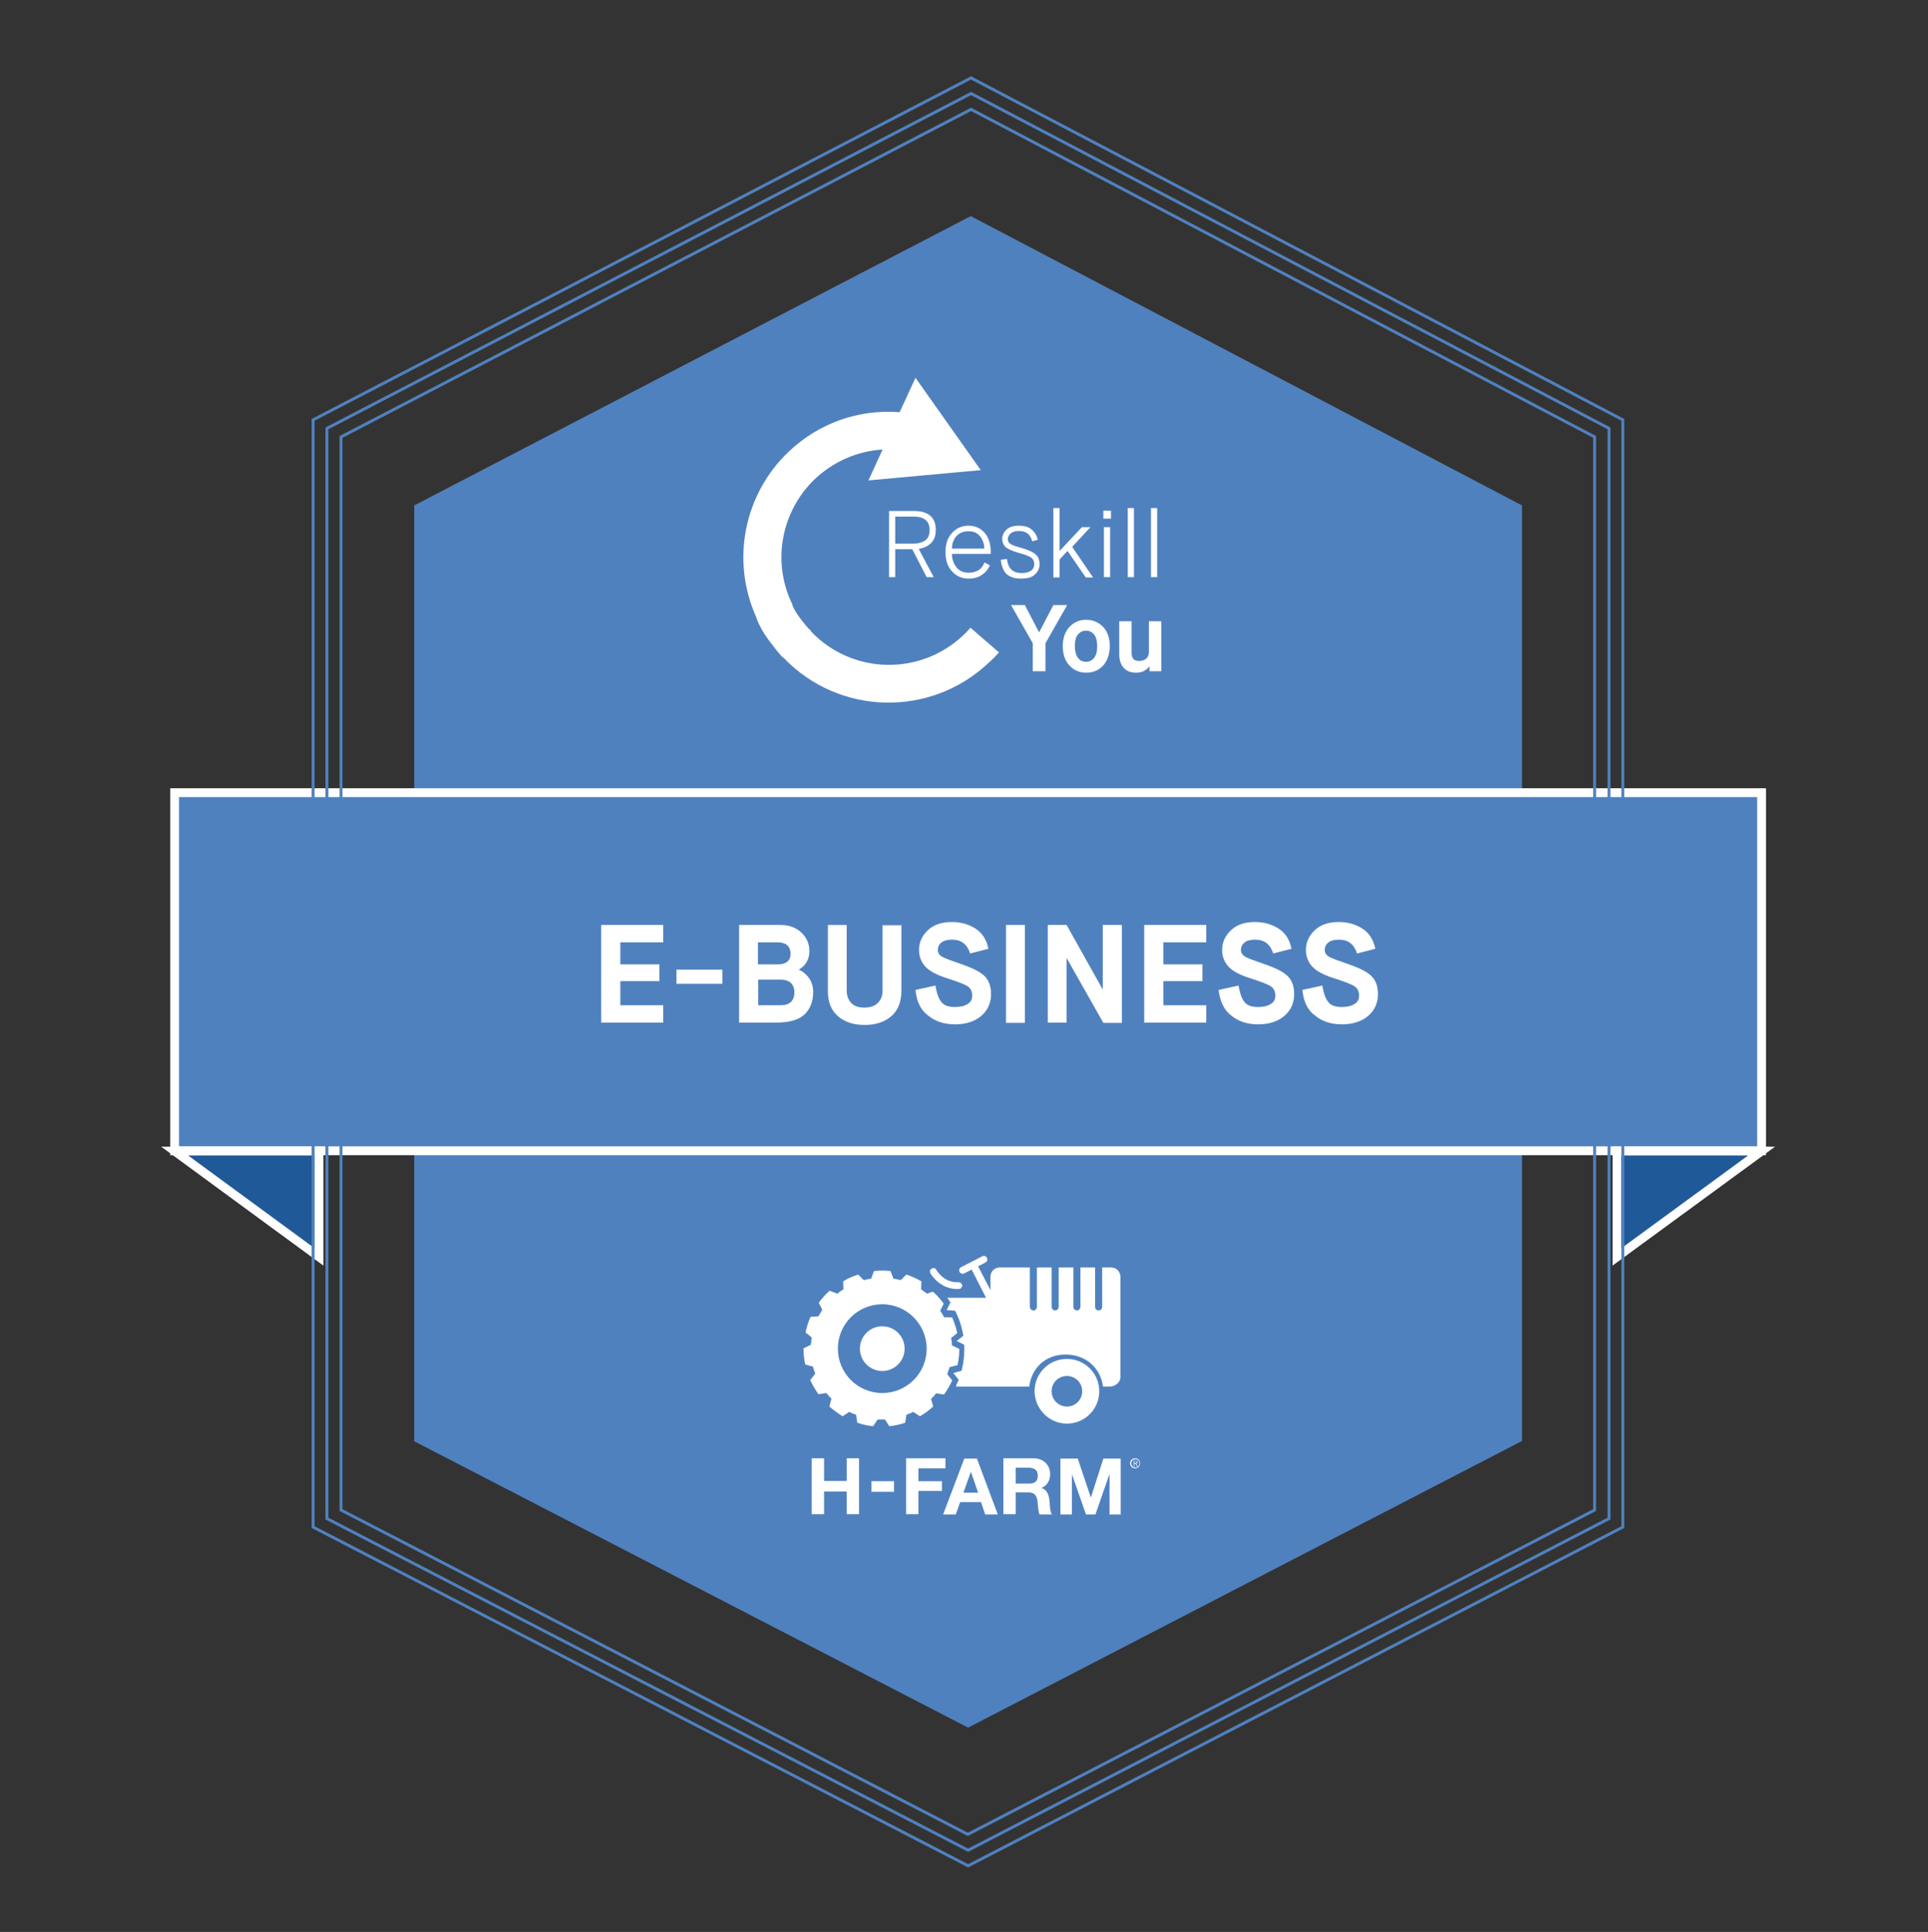 <?xml version="1.0" encoding="utf-8"?>
<!-- Generator: Adobe Illustrator 24.0.0, SVG Export Plug-In . SVG Version: 6.00 Build 0)  -->
<svg version="1.1" id="Livello_1" xmlns="http://www.w3.org/2000/svg" xmlns:xlink="http://www.w3.org/1999/xlink" x="0px" y="0px" viewBox="0 0 655.8 657.1" style="enable-background:new 0 0 655.8 657.1;" xml:space="preserve" xmlns:openbadges="http://openbadges.org"><rect x="0" y="0" width="655.8" height="657.1" fill="#333333" stroke="none"/><openbadges:assertion verify="https://badges.h-farm.com/api/json/v2/assertion/5fd9eb3214feac11705fb0af"><![CDATA[{"@context":"https://w3id.org/openbadges/v1","type":"Assertion","id":"https://badges.h-farm.com/api/assertions/5fd9eb3214feac11705fb0af","badge":"https://badges.h-farm.com/badgeclasses/5dd563fa9594ec73bded4bd8","verify":{"url":"https://badges.h-farm.com/api/json/v2/assertion/5fd9eb3214feac11705fb0af","type":"hosted"},"recipient":{"type":"email","hashed":false,"_id":"5fd9eb3214feac11705fb0b0","identity":"munarin.m@gmail.com"},"image":"https://badges.h-farm.com/api/image/v2/assertion/5fd9eb3214feac11705fb0af","issuedOn":"2020-12-16T11:10:42.867Z","evidence":[],"narrative":"L’assegnatario ha conseguito con successo il completamento del ciclo di incontri **Reskill You E-Business**, presso la sede di H-FARM in Via Olivetti 1, Roncade (TV) e da remoto per un totale di 24 ore di presenza. \n\nTutte le lezioni sono state tenute dai professionisti di H-FARM che all’interno del nostro ecosistema digitale hanno sviluppato la propria verticalità tramite l’esperienza sul campo.\n\nL’assegnatario ha partecipato ai seguenti corsi:\n\n**Reskill You E-Commerce** in data 24/10/2020 \n\n**Reskill You SEO&SEM** in data 14/11/2020\n\n**Reskill You Social Media Marketing** in data 12/12/2020","revoked":false,"extensions:recipientProfile":{"@context":"https://openbadgespec.org/extensions/recipientProfile/context.json","type":["Extension","extensions:RecipientProfile"],"name":"Marco Munarin"}}]]></openbadges:assertion>
<style type="text/css">
	.st0{fill:#5081BF;}
	.st1{fill:#5081BF;stroke:#FFFFFF;stroke-width:3;stroke-miterlimit:10;}
	.st2{fill:#205997;stroke:#FFFFFF;stroke-width:3;stroke-miterlimit:10;}
	.st3{fill:#FFFFFF;}
	.st4{fill:none;stroke:#5081BF;stroke-miterlimit:10;}
</style>
<g id="XMLID_20_">
	<g id="XMLID_24_">
		<polygon id="XMLID_28_" class="st0" points="145.6,174.8 330.2,78.9 512.9,174.8 512.9,487.2 329.3,582.2 145.6,487.2 		"/>
		<path id="XMLID_25_" class="st0" d="M329.3,587.6l-188.4-97.4V171.9l189.3-98.4l187.5,98.4v318.2L329.3,587.6z M150.4,484.3
			l178.9,92.5l178.9-92.5V177.7l-178-93.4l-179.8,93.4V484.3z"/>
	</g>
	<rect id="XMLID_23_" x="59.4" y="269.6" class="st1" width="539.8" height="121.8"/>
	<polygon id="XMLID_22_" class="st2" points="59.4,391.5 108.5,427.5 108.5,391.5 	"/>
	<polygon id="XMLID_21_" class="st2" points="599.2,391.5 550,427.5 550,391.5 	"/>
</g>
<g>
	<path class="st3" d="M204.5,347.9v-33.3h21.1v5.9h-14.6v7.5h13.3v5.7h-13.3v8.2h14.6v5.9H204.5z"/>
	<path class="st3" d="M230.1,334.6v-4.8h15.6v4.8H230.1z"/>
	<path class="st3" d="M251.4,347.9v-33.3h14.1c2.9,0,5.3,0.9,7.1,2.6s2.7,3.8,2.7,6.3c0,2.8-1.2,4.9-3.6,6.3v0
		c1.4,0.6,2.6,1.6,3.5,2.9c0.9,1.3,1.4,2.9,1.4,4.7c0,3.2-1,5.7-2.9,7.6c-1.9,1.8-5.1,2.8-9.6,2.8H251.4z M257.8,328h6.9
		c1.3,0,2.3-0.3,3.1-0.9c0.7-0.6,1.1-1.5,1.1-2.7c0-1.3-0.4-2.2-1.1-2.9c-0.7-0.6-1.8-1-3.1-1h-6.9V328z M257.8,341.9h7.8
		c3,0,4.6-1.5,4.6-4.4c0-1.4-0.4-2.4-1.2-3.2c-0.8-0.7-1.9-1.1-3.3-1.1h-7.8V341.9z"/>
	<path class="st3" d="M281.6,337v-22.4h6.4v22.2c0,1.8,0.5,3.2,1.5,4.3c1,1.1,2.5,1.6,4.5,1.6c2,0,3.5-0.5,4.6-1.6s1.6-2.5,1.6-4.2
		v-22.2h6.4V337c0,3.7-1.1,6.6-3.4,8.6c-2.3,2-5.3,3-9.1,3c-3.8,0-6.8-1-9.1-3C282.7,343.6,281.6,340.8,281.6,337z"/>
	<path class="st3" d="M311.4,336.7l6.8-1.5c0.4,2.6,1.1,4.5,2,5.6c0.9,1.2,2.5,1.7,4.6,1.7c1.8,0,3.2-0.3,4.3-1
		c1.1-0.6,1.6-1.6,1.6-2.9c0-1.3-0.5-2.4-1.5-3.1c-1-0.7-3.4-1.6-7.1-2.8c-3.5-1.1-5.9-2.4-7.3-3.9c-1.4-1.5-2.2-3.4-2.2-5.7
		c0-2.6,1-4.8,3-6.7c2-1.9,4.7-2.8,8.2-2.8c3.1,0,5.8,0.8,8.1,2.3c2.3,1.5,3.7,3.8,4.3,6.8l-6.2,1.6c-1-3.1-3-4.7-6.1-4.7
		c-1.6,0-2.9,0.3-3.7,1c-0.8,0.6-1.2,1.5-1.2,2.5c0,1,0.5,1.7,1.4,2.3c0.9,0.5,3.3,1.4,7.1,2.7c3.7,1.3,6.2,2.6,7.6,4.1
		c1.4,1.5,2,3.5,2,6c0,2.9-1.1,5.4-3.3,7.3c-2.2,1.9-5.2,2.9-8.9,2.9c-3.8,0-6.8-1-9.2-3C313.2,343.6,311.8,340.7,311.4,336.7z"/>
	<path class="st3" d="M342.2,347.9v-33.3h6.4v33.3H342.2z"/>
	<path class="st3" d="M356.4,347.9v-33.3h6.4l12.2,21.8h0.1v-21.8h6.5v33.3h-6.3L362.9,326h-0.1v21.8H356.4z"/>
	<path class="st3" d="M389.2,347.9v-33.3h21.1v5.9h-14.6v7.5h13.3v5.7h-13.3v8.2h14.6v5.9H389.2z"/>
	<path class="st3" d="M414.5,336.7l6.8-1.5c0.4,2.6,1.1,4.5,2,5.6c0.9,1.2,2.5,1.7,4.6,1.7c1.8,0,3.2-0.3,4.3-1
		c1.1-0.6,1.6-1.6,1.6-2.9c0-1.3-0.5-2.4-1.5-3.1c-1-0.7-3.4-1.6-7.1-2.8c-3.5-1.1-5.9-2.4-7.3-3.9c-1.4-1.5-2.2-3.4-2.2-5.7
		c0-2.6,1-4.8,3-6.7c2-1.9,4.7-2.8,8.2-2.8c3.1,0,5.8,0.8,8.1,2.3c2.3,1.5,3.7,3.8,4.3,6.8l-6.2,1.6c-1-3.1-3-4.7-6.1-4.7
		c-1.6,0-2.9,0.3-3.7,1c-0.8,0.6-1.2,1.5-1.2,2.5c0,1,0.5,1.7,1.4,2.3c0.9,0.5,3.3,1.4,7.1,2.7c3.7,1.3,6.2,2.6,7.6,4.1
		c1.4,1.5,2,3.5,2,6c0,2.9-1.1,5.4-3.3,7.3c-2.2,1.9-5.2,2.9-8.9,2.9c-3.8,0-6.8-1-9.2-3C416.4,343.6,415,340.7,414.5,336.7z"/>
	<path class="st3" d="M443,336.7l6.8-1.5c0.4,2.6,1.1,4.5,2,5.6c0.9,1.2,2.5,1.7,4.6,1.7c1.8,0,3.2-0.3,4.3-1
		c1.1-0.6,1.6-1.6,1.6-2.9c0-1.3-0.5-2.4-1.5-3.1c-1-0.7-3.4-1.6-7.1-2.8c-3.5-1.1-5.9-2.4-7.3-3.9c-1.4-1.5-2.2-3.4-2.2-5.7
		c0-2.6,1-4.8,3-6.7c2-1.9,4.7-2.8,8.2-2.8c3.1,0,5.8,0.8,8.1,2.3c2.3,1.5,3.7,3.8,4.3,6.8l-6.2,1.6c-1-3.1-3-4.7-6.1-4.7
		c-1.6,0-2.9,0.3-3.7,1c-0.8,0.6-1.2,1.5-1.2,2.5c0,1,0.5,1.7,1.4,2.3c0.9,0.5,3.3,1.4,7.1,2.7c3.7,1.3,6.2,2.6,7.6,4.1
		c1.4,1.5,2,3.5,2,6c0,2.9-1.1,5.4-3.3,7.3c-2.2,1.9-5.2,2.9-8.9,2.9c-3.8,0-6.8-1-9.2-3C444.8,343.6,443.4,340.7,443,336.7z"/>
</g>
<g>
	<path class="st3" d="M357.7,473.2c0-2.9,2.3-5.2,5.2-5.2c2.9,0,5.2,2.3,5.2,5.2c0,2.9-2.3,5.2-5.2,5.2
		C360.1,478.4,357.7,476.1,357.7,473.2 M362.9,484.2c6.1,0,11-4.9,11-11c0-6.1-4.9-11-11-11c-6.1,0-11,4.9-11,11
		C352,479.3,356.9,484.2,362.9,484.2 M353,501.9c0,1.9-1,2.7-2.9,2.7h-4.6v-5.4h4.6C352,499.3,353,500.1,353,501.9 M354.2,506.1
		L354.2,506.1c2.1-0.9,3-2.6,3-4.8c0-2.9-2.2-5.3-5.6-5.3h-10.3v19h4.2v-7.4h4.2c2.1,0,2.9,0.9,3.2,2.9c0.2,1.5,0.2,3.4,0.7,4.6h4.2
		c-0.7-1.1-0.7-3.3-0.8-4.5C356.8,508.6,356.2,506.6,354.2,506.1 M327.7,507.7l2.5-7h0.1l2.4,7H327.7z M325.1,515.1l1.5-4.2h7.1
		l1.4,4.2h4.3l-7.1-19h-4.3l-7.2,19H325.1z M321.6,496h-13.4v19h4.2v-7.9h8v-3.3h-8v-4.4h9.2V496z M296.4,507.4h7.7v-3.6h-7.7V507.4
		z M280.3,496h-4.2v19h4.2v-7.7h7.7v7.7h4.2v-19H288v7.7h-7.7V496z M307.7,458.7c0-4.2-3.4-7.6-7.6-7.6c-4.2,0-7.6,3.4-7.6,7.6
		c0,4.2,3.4,7.6,7.6,7.6C304.3,466.3,307.7,462.9,307.7,458.7 M315.2,458.7c0,8.4-6.8,15.1-15.1,15.1c-8.4,0-15.1-6.8-15.1-15.1
		c0-8.4,6.8-15.1,15.1-15.1C308.4,443.6,315.2,450.4,315.2,458.7 M315.3,440c-0.7-0.5-1.3-1-2-1.5l0.1-2.7c-1.6-0.9-3.3-1.7-5.1-2.3
		l-1.9,1.9c-0.8-0.2-1.6-0.4-2.5-0.5l-1-2.6c-1.8-0.2-3.7-0.2-5.6,0l-1,2.6c-0.8,0.1-1.6,0.3-2.5,0.5l-1.9-1.9
		c-1.8,0.6-3.5,1.3-5.1,2.3l0.1,2.7c-0.7,0.5-1.4,0.9-2.1,1.5l-2.6-1c-1.4,1.2-2.6,2.6-3.7,4.1l1.2,2.4c-0.4,0.7-0.9,1.4-1.3,2.2
		l-2.7,0.2c-0.8,1.7-1.3,3.5-1.7,5.3l2.1,1.7c-0.1,0.8-0.2,1.7-0.3,2.5l-2.5,1.2c0,1.9,0.2,3.7,0.6,5.5l2.6,0.7
		c0.2,0.8,0.5,1.6,0.8,2.4l-1.7,2.2c0.8,1.7,1.7,3.3,2.8,4.8l2.7-0.4c0.5,0.7,1.1,1.3,1.7,1.9l-0.7,2.7c1.4,1.2,2.9,2.3,4.5,3.3
		l2.3-1.5c0.7,0.4,1.5,0.7,2.3,1l0.4,2.7c1.7,0.6,3.6,1,5.4,1.2l1.5-2.3c0.8,0,1.7,0,2.5,0l1.5,2.3c1.8-0.2,3.7-0.6,5.4-1.2l0.4-2.7
		c0.8-0.3,1.6-0.6,2.3-1l2.3,1.5c1.6-0.9,3.1-2,4.5-3.3l-0.7-2.6c0.6-0.6,1.2-1.2,1.7-1.9l2.7,0.4c1.1-1.5,2-3.1,2.8-4.8l-1.7-2.1
		c0.3-0.8,0.5-1.6,0.8-2.4l2.7-0.7c0.4-1.8,0.6-3.7,0.6-5.5l-2.5-1.2c0-0.8-0.1-1.7-0.3-2.5l2.1-1.7c-0.4-1.8-1-3.6-1.7-5.3
		l-2.8-0.1c-0.4-0.8-0.8-1.5-1.3-2.2l1.2-2.4c-1.1-1.5-2.3-2.9-3.7-4.1L315.3,440z M326,436.1c-4.9,0.3-7.4-4-7.5-4.2
		c-0.3-0.6-1-0.8-1.6-0.4c-0.6,0.3-0.8,1-0.4,1.6c0.1,0.2,3.3,5.7,9.7,5.3c0.6,0,1.1-0.6,1.1-1.2C327.2,436.6,326.7,436.1,326,436.1
		 M381.1,468.4L381.1,468.4v-12v-22.2c0-1.7-1.4-3.1-3.1-3.1h-3.1v13.4c0,0.6-0.5,1.2-1.2,1.2s-1.2-0.5-1.2-1.2v-13.4h-5v13.4
		c0,0.6-0.5,1.2-1.2,1.2c-0.6,0-1.2-0.5-1.2-1.2v-13.4h-5v13.4c0,0.6-0.5,1.2-1.2,1.2c-0.6,0-1.2-0.5-1.2-1.2v-13.4h-5v13.4
		c0,0.6-0.5,1.2-1.2,1.2c-0.6,0-1.2-0.5-1.2-1.2v-13.4H340c-1.7,0-3.1,1.4-3.1,3.1v4.6l-4.2-8.1l2.5-1.3c0.6-0.3,0.8-1,0.5-1.6
		c-0.3-0.6-1-0.8-1.6-0.5l-7.2,3.7c-0.6,0.3-0.8,1-0.5,1.6c0.3,0.6,1,0.8,1.6,0.5l2.5-1.3l4.9,9.6h-13.2c0,0,0,0,0,0
		c0.1,0.1,0.2,0.3,0.3,0.4l0.8,1.2c0,0-1,1.9-1.3,2.6c0,0,0,0,0,0c0.7,0,2.9,0.2,2.9,0.2l0.6,1.3c0.9,1.9,1.5,3.9,1.9,5.8l0.3,1.4
		c0,0-1.7,1.4-2.3,1.8c0.7,0.3,2.6,1.3,2.6,1.3v1.4c0,2-0.2,4.1-0.6,6l-0.3,1.4c0,0-2.1,0.6-2.8,0.8c0.5,0.6,1.8,2.3,1.8,2.3
		l-0.6,1.3c-0.1,0.3-0.3,0.6-0.3,1h24.9c0.7-6.2,5.5-10.9,12.3-10.9c6.8,0,11.9,4.4,12.8,10.9h2.5h0
		C379.7,471.4,381.1,470,381.1,468.4 M377.3,515.1h3.9v-19h-5.9l-4.2,13.1H371l-4.4-13.1h-5.9v19h3.9v-13.4h0.1l4.7,13.4h3.2
		l4.7-13.5h0.1V515.1z M386.1,497.6h-0.3v-0.7h0.4c0.2,0,0.5,0.1,0.5,0.3C386.7,497.6,386.4,497.6,386.1,497.6 M387,498.7l-0.6-0.9
		c0.3,0,0.5-0.2,0.5-0.5c0-0.3-0.2-0.5-0.6-0.5h-0.7v1.9h0.2v-0.9h0.4l0.5,0.9H387z M387.6,497.7c0,0.8-0.6,1.4-1.4,1.4
		c-0.8,0-1.4-0.6-1.4-1.4s0.6-1.4,1.4-1.4C387,496.3,387.6,496.9,387.6,497.7 M387.8,497.7c0-0.9-0.7-1.7-1.7-1.7
		c-0.9,0-1.7,0.7-1.7,1.7c0,0.9,0.7,1.7,1.7,1.7C387.1,499.4,387.8,498.6,387.8,497.7"/>
</g>
<g id="XMLID_15_">
	<polygon id="XMLID_19_" class="st4" points="111.2,145.7 330.3,31.8 547.3,145.7 547.3,516.5 329.3,629.3 111.2,516.5 	"/>
	<path id="XMLID_16_" class="st4" d="M329.3,634.6L106.5,519.4V142.8L330.3,26.5l221.7,116.3v376.6L329.3,634.6z M116,513.6
		l213.2,110.3l213.2-110.3v-365L330.3,37.2L116,148.6V513.6z"/>
</g>
<g>
	<g>
		<path class="st3" d="M302.4,196.3v-22.5h8.5c2.4,0,4.2,0.5,5.5,1.6c1.3,1.1,1.9,2.7,1.9,4.9c0,1.9-0.5,3.3-1.6,4.4
			c-1.1,1.1-2.5,1.7-4.2,2l5.1,9.6h-2.4l-4.9-9.5h-5.8v9.5H302.4z M304.5,184.9h6.3c1.6,0,2.9-0.4,3.9-1.1c1-0.7,1.5-1.9,1.5-3.5
			c0-3.1-1.8-4.6-5.5-4.6h-6.2V184.9z"/>
		<path class="st3" d="M334.9,191.3l1.8,1c-0.6,1.3-1.4,2.4-2.7,3.2c-1.2,0.9-2.7,1.3-4.5,1.3c-2.3,0-4.2-0.8-5.7-2.5
			c-1.5-1.6-2.2-3.8-2.2-6.5c0-2.7,0.7-4.9,2.2-6.5c1.4-1.6,3.3-2.5,5.6-2.5c2.3,0,4.1,0.8,5.5,2.4c1.4,1.6,2.1,3.8,2.1,6.6v0.6
			h-13.2c0,1.7,0.5,3.2,1.5,4.5c1,1.3,2.4,1.9,4.2,1.9c0.7,0,1.4-0.1,2-0.3c0.6-0.2,1.1-0.4,1.4-0.6c0.3-0.2,0.7-0.5,1-0.9
			c0.3-0.4,0.5-0.7,0.6-0.9C334.6,191.9,334.7,191.6,334.9,191.3z M323.8,186.6h11c0-0.7-0.1-1.4-0.3-2c-0.2-0.7-0.5-1.3-0.9-1.9
			c-0.4-0.6-1-1.1-1.7-1.5c-0.8-0.4-1.6-0.5-2.6-0.5c-1,0-1.9,0.2-2.6,0.6c-0.8,0.4-1.3,0.9-1.8,1.6c-0.4,0.6-0.7,1.3-0.9,1.9
			C323.9,185.4,323.8,186,323.8,186.6z"/>
		<path class="st3" d="M340.4,190.4l2.1-0.3c0.2,1.6,0.7,2.8,1.5,3.6c0.8,0.8,2,1.2,3.5,1.2c1.5,0,2.5-0.3,3.2-0.8
			c0.7-0.5,1.1-1.3,1.1-2.2c0-0.9-0.3-1.7-1-2.2c-0.7-0.5-2-1-4.1-1.6c-2.1-0.6-3.6-1.2-4.5-1.9c-0.8-0.7-1.3-1.7-1.3-2.9
			c0-1.2,0.5-2.3,1.5-3.2c1-0.9,2.4-1.3,4.2-1.3c1.8,0,3.3,0.4,4.3,1.3c1.1,0.9,1.8,2.1,2.1,3.5l-1.9,0.5c-0.6-2.4-2.1-3.5-4.5-3.5
			c-1.2,0-2.2,0.3-2.8,0.8c-0.6,0.5-1,1.2-1,1.9c0,0.8,0.3,1.3,0.9,1.7c0.6,0.4,1.9,0.9,3.9,1.4c2.3,0.7,3.9,1.4,4.7,2.2
			c0.9,0.8,1.3,1.9,1.3,3.3c0,1.4-0.5,2.5-1.6,3.5c-1,1-2.6,1.4-4.8,1.4c-2.2,0-3.9-0.6-5.1-1.8
			C341.2,193.8,340.6,192.3,340.4,190.4z"/>
		<path class="st3" d="M358.3,196.3v-23.5h2.1v14.5h0.1l7.5-8h2.9l-6.2,6.7l7.1,10.4h-2.5l-6.1-8.9H363l-2.6,2.8v6.1H358.3z"/>
		<path class="st3" d="M375.3,176.4v-2.7h2.6v2.7H375.3z M375.5,196.3v-17h2.1v17H375.5z"/>
		<path class="st3" d="M383.6,196.3v-23.5h2.1v23.5H383.6z"/>
		<path class="st3" d="M391.5,196.3v-23.5h2.1v23.5H391.5z"/>
	</g>
	<g>
		<path class="st3" d="M351.3,228.3v-9.5l-7.4-13h4.7l4.8,9.2h0.1l4.8-9.2h4.7l-7.4,13v9.5H351.3z"/>
		<path class="st3" d="M375.2,226.4c-1.5,1.6-3.4,2.4-5.7,2.4c-2.3,0-4.2-0.8-5.7-2.4c-1.5-1.6-2.3-3.8-2.3-6.6c0-2.8,0.8-5,2.3-6.6
			s3.4-2.4,5.7-2.4c2.2,0,4.1,0.8,5.7,2.4c1.5,1.6,2.3,3.8,2.3,6.6C377.4,222.6,376.7,224.8,375.2,226.4z M366.6,223.7
			c0.7,0.9,1.6,1.4,2.8,1.4c1.2,0,2.1-0.5,2.8-1.4c0.7-0.9,1-2.2,1-3.9c0-1.7-0.3-3-1-3.9c-0.7-0.9-1.6-1.4-2.8-1.4
			c-1.2,0-2.1,0.5-2.8,1.4c-0.7,0.9-1,2.2-1,3.9C365.6,221.5,366,222.8,366.6,223.7z"/>
		<path class="st3" d="M380.7,222.3v-11h4.2v10.5c0,1.1,0.2,1.8,0.6,2.3c0.4,0.5,1.1,0.7,2,0.7c1,0,1.8-0.3,2.4-0.8
			c0.6-0.5,0.9-1.4,0.9-2.5v-10.2h4.2v17h-4v-1.6h-0.1c-1.1,1.4-2.5,2.1-4.4,2.1c-2,0-3.4-0.6-4.4-1.8
			C381.1,225.8,380.7,224.3,380.7,222.3z"/>
	</g>
	<g>
		<g>
			<path class="st3" d="M339.8,221.9l-9.7-8.4c-0.8,0.9-1.6,1.8-2.5,2.6c-14.7,13.9-37.9,13.3-51.8-1.4l0-0.3l-0.6-0.4
				c-0.3-0.4-1.3-1.4-3.1-3.8c-1.8-2.4-2.4-3.9-2.6-4.4l0-0.3l-0.4-0.8c-6.5-14.2-3.2-31,8.1-41.8c6.4-6,14.5-9.5,23-10l-4.8,10.5
				l38.2-3.5l-22.2-31.4l-5.4,11.7c-13.9-1.1-27.5,3.7-37.7,13.4c-15.2,14.4-19.7,36.9-11.2,56c0.5,1.5,1.6,4.4,4.5,8.3
				c1.6,2.1,2.9,3.8,4,5c0.3,0.4,0.7,0.7,1,0.9c18.8,19.6,50,20.3,69.7,1.6C337.6,224.3,338.7,223.1,339.8,221.9z"/>
		</g>
	</g>
</g>
</svg>
